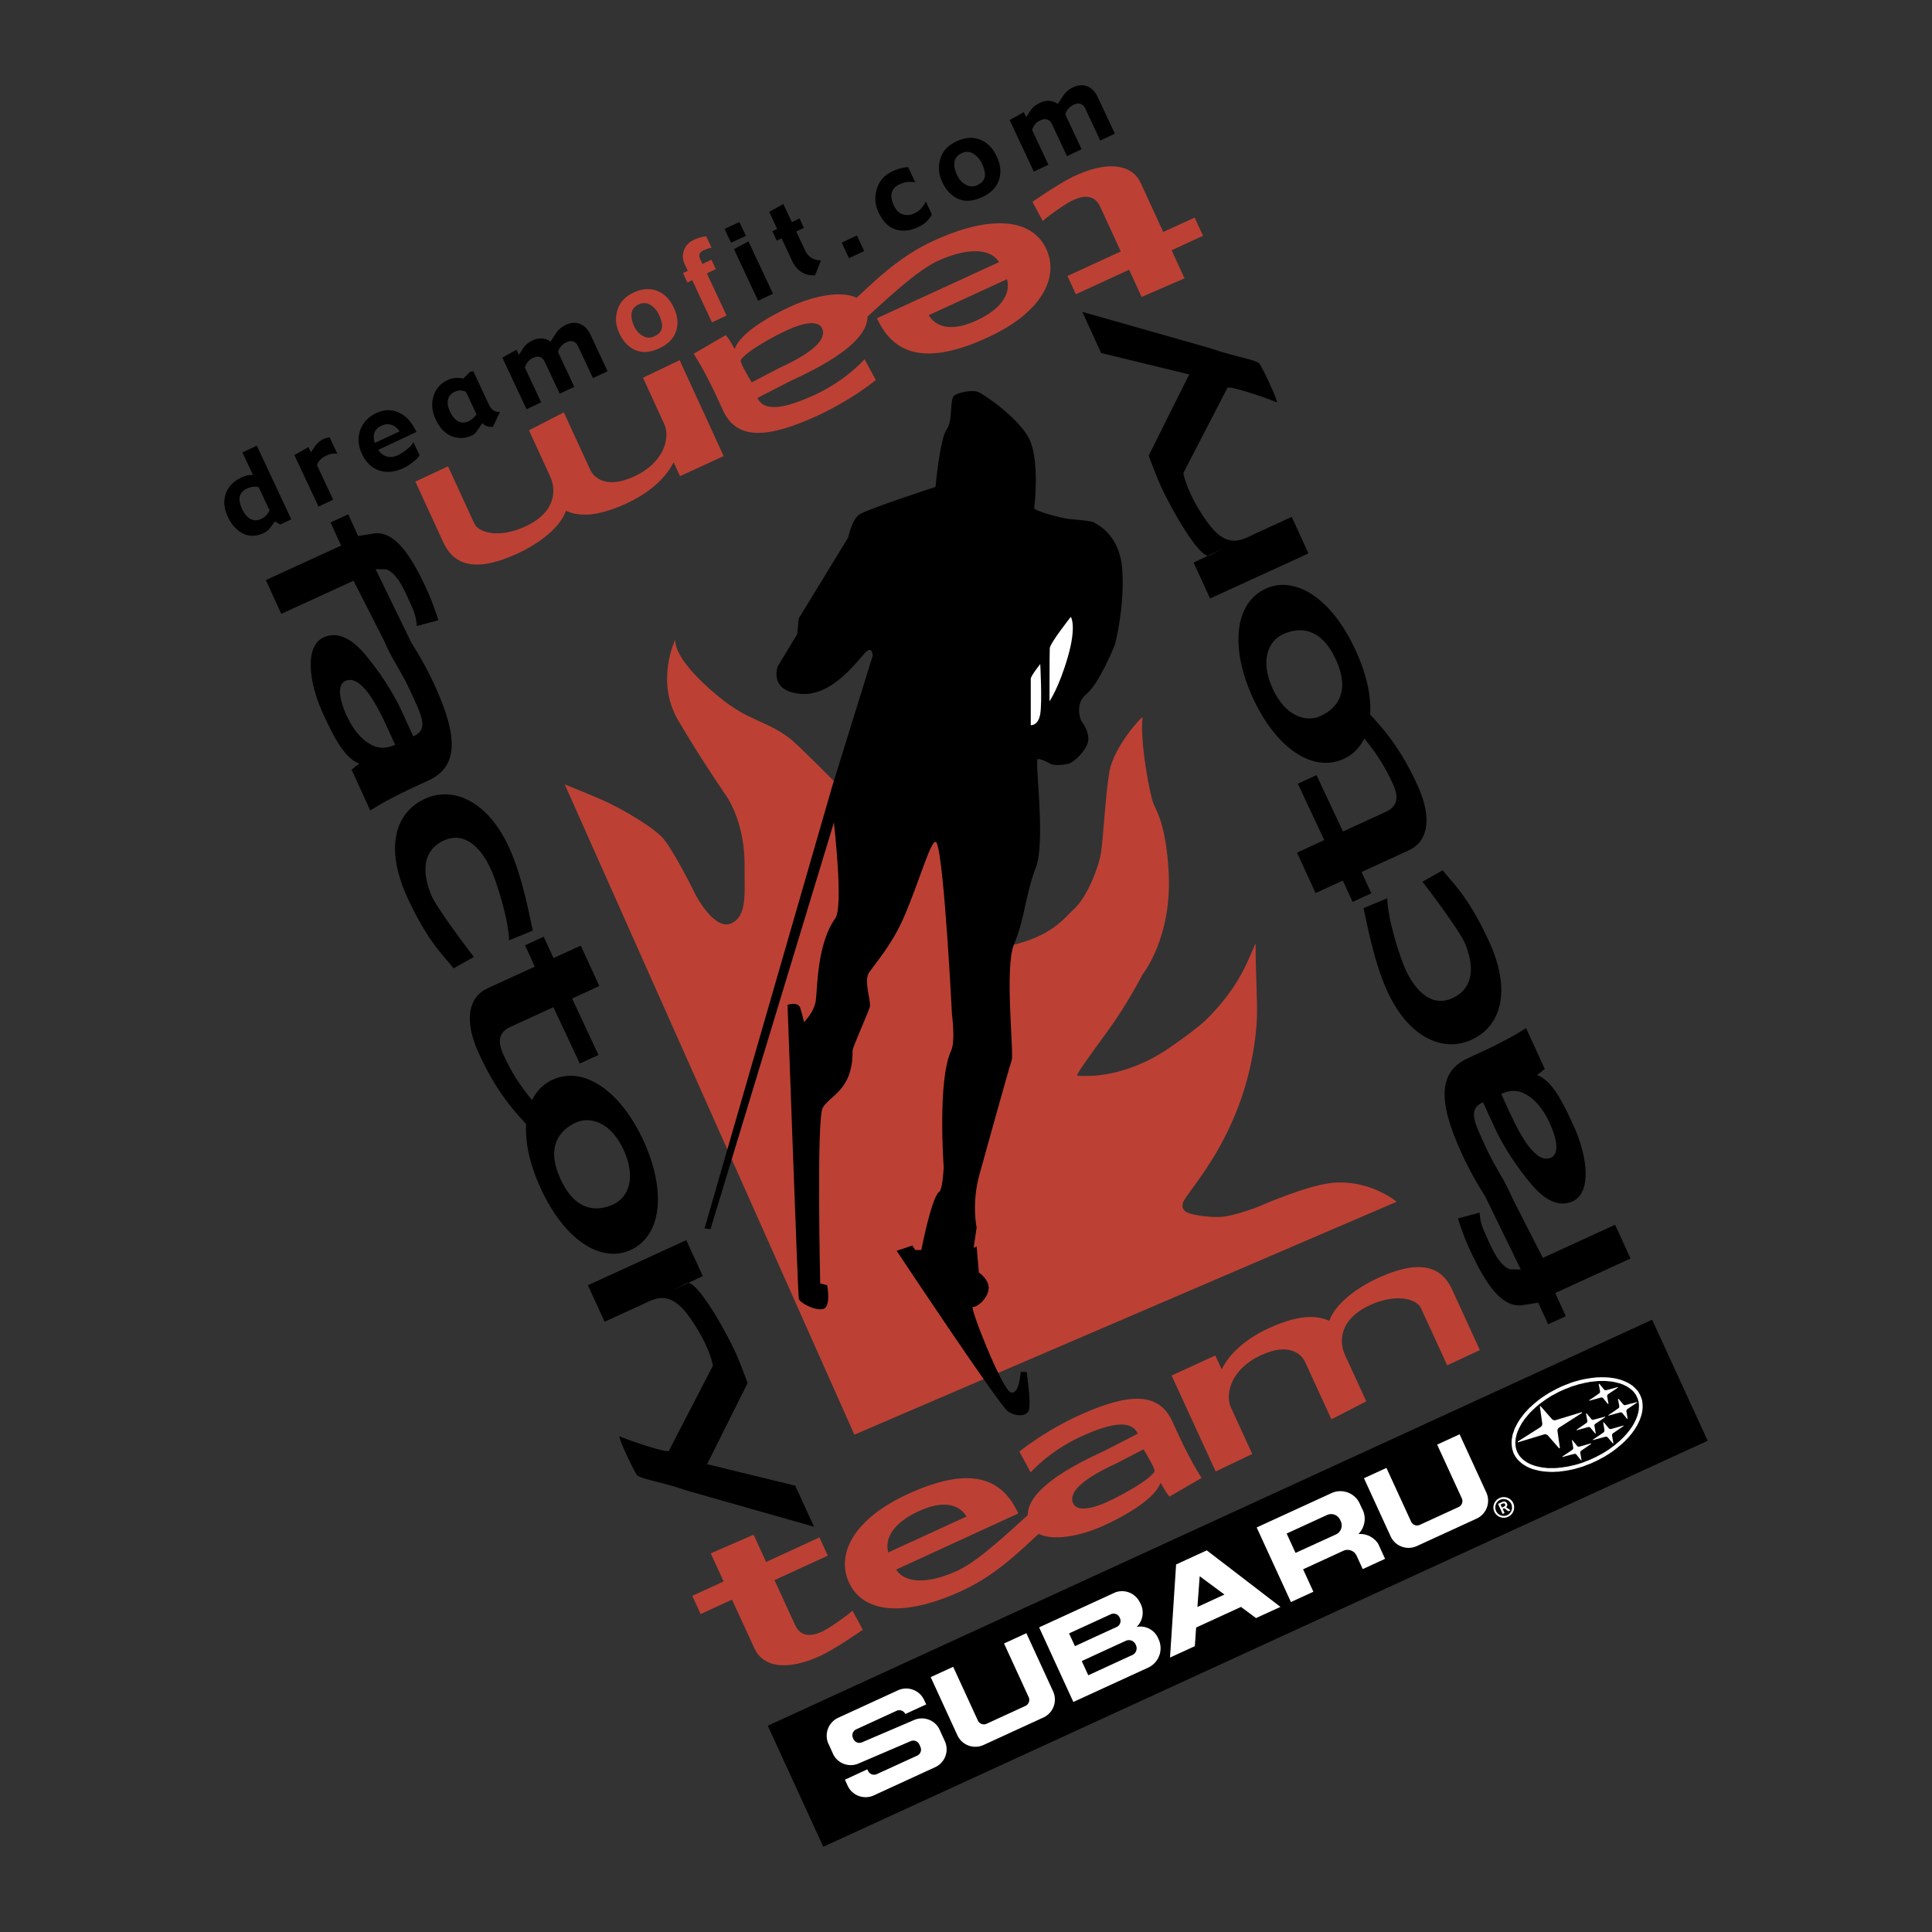 <svg xmlns="http://www.w3.org/2000/svg" width="2500" height="2500" viewBox="0 0 192.756 192.756"><rect x="0" y="0" width="192.756" height="192.756" fill="#333333" stroke="none"/><g fill-rule="evenodd" clip-rule="evenodd"><path fill="#fff" fill-opacity="0" d="M0 0h192.756v192.756H0V0z"/><path d="M60.828 80.156c-1.225-.597-4.484-1.895-4.484-1.895l28.897 64.875 54.107-23.238s-2.668-2.235-6.4-1.885c-2.584.236-7.363 2.363-7.363 2.363s-2.574 1.024-3.965 1.045c-.211.006-1.061.011-2.029-.159-.695-.118-1.857-.269-1.57-1.252.34-1.178 6.436-6.91 7.338-17.661.16-1.915-.086-4.706-.086-8.171 0-.259-.67 1.791-1.803 3.665-1.16 1.91-2.756 3.579-3.471 4.208-.588.514-1.818 1.457-3.43 2.559-2.643 1.807-5.979 2.955-9.068 2.709-.221-.017.938-1.603 3.039-4.491 1.977-2.714 3.459-5.622 3.459-5.622s3.002-3.688 2.59-10.355c-.277-4.455-1.137-5.844-1.492-6.628-.355-.782-1.4-6.296-1.102-8.66.025-.201-2.916 2.929-3.326 5.515-.408 2.589-.594 6.6-.836 8.073-.24 1.479-1.426 4.414-2.65 5.516-1.004.907-2.184 2.76-6.545 3.712-4.361.958-4.496-11.888-4.496-11.888l-7.085-2.318-5.762-2.141s-3.687-3.75-4.5-4.363c-2.44-1.842-4.074-1.673-7.101-4.17-4.84-3.986-4.3-5.73-4.3-5.73s-2.054 4.14.263 8.089c2.318 3.954 4.903 7.698 4.903 7.698s1.796 2.6 1.729 6.93c-.037 2.467.33 4.979-1.4 5.665-1.644.648-3.467-2.833-3.467-2.833s-1.941-3.99-3.161-5.551c-.907-1.175-4.201-3.018-5.433-3.611z" fill="#bc4134"/><path d="M34.032 54.432l-1.055-2.307 1.766-.813.988 2.167 1.437-.232c2.245-.442 3.95 2.385 5.418 5.582.469 1.03.9 2.214 1.153 3.049l-2.153.586c-.041-.421-.077-1.024-.479-1.9-.617-1.354-1.328-3.264-2.544-3.759l-1.092-.02 4.188 8.599-2.379.433-4.006-7.879-7.209 3.306-1.544-3.368 7.511-3.444z"/><path d="M34.454 67.938c1.503-.691 3.1 2.292 4.053 4.361l.915 2.003c-.762.35-1.564.464-2.465-.041-.866-.479-1.715-1.426-2.365-2.837-.756-1.659-.977-3.1-.138-3.486zm3.77-4.619c.123 1.318 1.72 3.455 2.62 5.421 1.251 2.725 1.972 4.006.391 4.728l-1.169-2.548c-.884-1.938-2.312-4.033-3.598-5.578-1.283-1.54-2.725-2.42-4.192-1.746-1.87.855-1.509 4.402-.071 7.543.968 2.102 2.064 4.475 3.641 5.047l-.15.123c-.288.175-.128.104-.618.485l1.864 4.072c.715-.458 1.369-.84 2.096-1.215.711-.366 1.436-.741 2.43-1.195l1.257-.576c2.898-1.329 3.11-4.14.623-9.552-.902-1.966-2.234-4.289-3.512-5.875l-1.612.866zM50.787 93.818c-.024-2.059-1.261-5.891-1.817-7.107-1.128-2.46-2.817-3.717-4.665-2.868-1.813.829-2.426 2.632-1.273 5.474.464 1.149 3.754 5.557 4.253 6.154l-2.033 1.143c-.757-1.05-2.436-2.369-4.583-7.014-2.312-4.999-1.261-8.531 1.731-9.906 2.842-1.303 6.354.247 8.475 5.046 1.354 3.069 1.994 6.91 2.287 8.105l-2.375.973zM53.357 96.443l-.974-2.132 1.864-.854.978 2.131 2.719-1.245 1.848 4.032-2.713 1.251 2.632 5.628-1.864.854-2.636-5.622-4.29 1.968c-.839.381-1.432 1.092-.752 2.642 1.699 3.877 4.227 6.04 4.593 6.385l-1.961 1.045c-.542-.772-2.925-2.724-5.082-7.549-1.422-3.177-1.015-5.479.926-6.375l4.712-2.159z"/><path d="M57.446 112.005c1.467-.675 3.521-.017 4.777 2.729 1.272 2.769.47 4.742-1.039 5.431-1.638.748-3.781.707-5.268-2.542-1.473-3.214-.093-4.877 1.53-5.618zm-2.328-4.275c-2.821 1.292-3.64 5.443-1.184 10.803 2.471 5.386 6.147 7.477 8.969 6.185 3.239-1.488 3.512-6.076 1.304-10.896-2.194-4.789-5.851-7.574-9.089-6.092zM68.47 123.729l1.647 3.588-2.91 1.371 1.35-.691c.999-.236 3.758 4.598 4.861 7.014.179.392 1.045 2.544 1.163 2.997l-3.429-1.628c-.036-.428-.525-2.367-2.308-4.901-2.07-2.945-3.506-1.905-4.917-1.257l-3.604 1.648-1.668-3.641 9.815-4.5z"/><path d="M70.55 146.082l8.79 2.142 1.878 4.099-12.738-3.62c-2.625-.917-4.691-1.137-4.97-1.592-.503-.812-1.966-3.97-1.673-3.809.479.257 4.496 1.642 4.887 1.463l5.808-11.222 2.049 4.465-4.031 8.074zM155.166 129.008l1.055 2.311-1.76.809-.994-2.162-1.438.227c-2.244.448-3.947-2.384-5.416-5.581a26.498 26.498 0 0 1-1.154-3.044l2.154-.587c.041.416.076 1.02.479 1.895.617 1.359 1.328 3.27 2.543 3.759l1.098.026-4.193-8.6 2.379-.433 4.008 7.873 7.209-3.306 1.543 3.367-7.513 3.446z"/><path d="M154.744 115.5c-1.504.69-3.1-2.291-4.053-4.361l-.916-1.998c.768-.351 1.564-.468 2.467.043.865.473 1.715 1.42 2.361 2.836.758 1.658.981 3.095.141 3.48zm-3.769 4.62c-.123-1.313-1.719-3.456-2.621-5.418-1.252-2.724-1.973-4.006-.391-4.732l1.168 2.555c.885 1.931 2.312 4.031 3.6 5.571 1.283 1.54 2.723 2.426 4.191 1.751 1.869-.861 1.508-4.407.072-7.544-.969-2.105-2.064-4.474-3.641-5.046l.148-.129c.289-.175.131-.098.619-.484l-1.863-4.068c-.717.454-1.371.84-2.096 1.211-.711.37-1.438.747-2.432 1.199l-1.256.578c-2.898 1.328-3.111 4.134-.623 9.552.896 1.966 2.234 4.288 3.512 5.869l1.613-.865zM138.41 89.626c.025 2.06 1.262 5.885 1.818 7.102 1.133 2.46 2.816 3.717 4.664 2.867 1.814-.829 2.428-2.631 1.271-5.473-.463-1.149-3.752-5.557-4.252-6.148l2.033-1.148c.758 1.051 2.436 2.369 4.584 7.018 2.312 5.001 1.262 8.533-1.73 9.902-2.842 1.303-6.354-.242-8.475-5.046-1.355-3.064-1.994-6.91-2.287-8.1l2.374-.974zM135.842 87l.973 2.127-1.863.854-.979-2.125-2.719 1.245-1.85-4.031 2.715-1.257-2.633-5.623 1.865-.855 2.635 5.624 4.291-1.967c.84-.387 1.43-1.096.752-2.646-1.699-3.878-4.227-6.04-4.594-6.38l1.961-1.051c.543.778 2.926 2.724 5.082 7.549 1.422 3.182 1.016 5.484-.926 6.374L135.842 87z"/><path d="M131.752 71.439c-1.467.67-3.521.01-4.777-2.729-1.271-2.771-.469-4.742 1.039-5.433 1.639-.752 3.785-.705 5.27 2.54 1.472 3.217.091 4.881-1.532 5.622zm2.328 4.268c2.822-1.292 3.641-5.441 1.184-10.797-2.467-5.392-6.146-7.477-8.969-6.184-3.238 1.483-3.512 6.071-1.303 10.89 2.194 4.794 5.85 7.58 9.088 6.091zM120.729 59.714l-1.643-3.589 2.904-1.375-1.35.696c-.998.236-3.758-4.604-4.859-7.013-.182-.397-1.047-2.544-1.164-3.002l3.428 1.632c.031.423.525 2.364 2.309 4.897 2.07 2.951 3.506 1.911 4.918 1.263l3.604-1.654 1.668 3.646-9.815 4.499z"/><path d="M118.648 37.357l-8.789-2.137-1.875-4.104 12.734 3.62c2.625.921 4.691 1.138 4.969 1.591.504.813 1.967 3.975 1.674 3.815-.479-.263-4.496-1.642-4.887-1.467l-5.809 11.22-2.049-4.465 4.032-8.073z"/><path d="M73.031 159.599l-3.131 1.436-.833-1.817 3.131-1.437-1.287-2.801 4.278-1.859 1.246 2.714 5.319-2.445.835 1.817-5.319 2.446 2.049 4.459c.375.819 1.106 1.405 2.718.664.757-.351 2.652-1.711 3.019-2.081l1.029 1.91c-.819.557-2.97 2.015-4.232 2.596-3.321 1.523-5.71 1.158-6.58-.736l-2.242-4.866zM88.623 154.887c-.381-1.375.474-2.94 3.043-4.119 2.564-1.18 4.073-.607 4.764.535l-7.807 3.584zm14.145-3.93c-1.473 1.304-4.988 4.722-7.219 5.742-2.837 1.308-5.225 1.345-6.138-.104l12.183-5.597c-1.533-3.347-4.5-4.928-11.04-1.926-5.473 2.518-7.125 6.045-5.854 8.81 1.442 3.142 5.689 3.461 11.482.731 3.501-1.647 6.066-4.361 7.513-5.633l-.927-2.023z" fill="#bc4134"/><path d="M107.068 149.989c-.67-1.467 2.291-3.053 4.344-4l2.684-1.396c.377.681 1.211 2.003 1.078 2.235-.496.845-3.25 2.349-4.656 2.992-1.643.756-3.075.988-3.45.169zm-4.238-3.088c1.252-1.345 3.012-2.648 4.969-3.549 2.703-1.24 5.016-1.85 5.721-.31l-3.336 1.709c-1.922.887-4.137 2.015-5.67 3.286-1.533 1.267-2.414 2.683-1.76 4.114.838 1.823 4.355 1.442 7.469.011 2.092-.964 4.955-2.611 5.531-4.162l.066-.024c.176.277.465.911.867 1.334l3.201-1.859a23.922 23.922 0 0 1-1.189-2.039 46.786 46.786 0 0 1-1.168-2.369l-.566-1.225c-1.299-2.823-4.078-3.008-9.455-.535-1.951.896-4.221 2.275-5.803 3.542l1.123 2.076zM116.893 137.24l4.355-2.003.619 1.338.066-.03c.928-1.844 2.879-3.213 4.619-4.011 2.514-1.153 4.52-1.473 6.076-.746.555-1.648 2.641-3.261 4.84-4.27 4.428-2.033 6.426-.998 7.408 1.139l2.771 6.04-3.254 1.523-2.621-5.699c-.408-.896-2.404-1.536-5.094-.304-3.104 1.426-3.068 3.701-2.496 4.948l2.131 4.644-3.477 1.797-2.619-5.705c-.408-.891-1.695-1.936-4.383-.701-3.105 1.428-3.598 3.971-3.027 5.217l2.133 4.645-3.65 1.746-4.397-9.568zM116.057 23.146l3.131-1.437.836 1.817-3.131 1.442 1.287 2.801-4.279 1.858-1.246-2.714-5.318 2.446-.834-1.823 5.318-2.446-2.049-4.453c-.377-.819-1.107-1.405-2.719-.664-.758.345-2.646 1.705-3.012 2.076l-1.037-1.911c.818-.556 2.973-2.014 4.238-2.591 3.316-1.53 5.707-1.164 6.58.731l2.235 4.868zM100.467 27.857c.381 1.379-.475 2.94-3.043 4.119-2.564 1.179-4.073.613-4.764-.53l7.807-3.589zm-14.14 3.929c1.467-1.303 4.989-4.717 7.213-5.742 2.837-1.302 5.228-1.344 6.14.108L87.496 31.75c1.534 3.341 4.506 4.927 11.04 1.921 5.479-2.514 7.131-6.04 5.859-8.811-1.445-3.141-5.695-3.455-11.486-.727-3.501 1.648-6.066 4.356-7.514 5.628l.932 2.025z" fill="#bc4134"/><path d="M82.022 32.759c.674 1.468-2.292 3.053-4.347 3.996l-2.683 1.396c-.375-.681-1.21-2.003-1.076-2.235.495-.845 3.249-2.349 4.654-2.992 1.645-.757 3.076-.985 3.452-.165zm4.238 3.089c-1.251 1.338-3.013 2.646-4.964 3.542-2.708 1.241-5.015 1.85-5.726.31l3.336-1.709c1.921-.882 4.135-2.015 5.67-3.281 1.534-1.267 2.42-2.688 1.76-4.119-.833-1.817-4.355-1.437-7.472-.004-2.09.958-4.953 2.605-5.53 4.154l-.066.032c-.171-.283-.464-.912-.865-1.334l-3.198 1.854c.444.695.819 1.334 1.185 2.043.359.691.726 1.397 1.174 2.365l.561 1.225c1.297 2.823 4.078 3.008 9.459.536 1.952-.896 4.217-2.275 5.798-3.542l-1.122-2.072zM72.198 45.504l-4.356 2.002-.613-1.338-.071.035c-.927 1.839-2.873 3.208-4.619 4.011-2.513 1.154-4.522 1.468-6.076.747-.552 1.648-2.642 3.26-4.84 4.27-4.428 2.033-6.426.992-7.404-1.145l-2.776-6.034 3.255-1.529 2.622 5.706c.405.89 2.409 1.534 5.092.298 3.104-1.426 3.068-3.702 2.497-4.948l-2.132-4.645 3.475-1.791 2.622 5.7c.407.896 1.699 1.935 4.382.7 3.104-1.421 3.6-3.965 3.027-5.212l-2.131-4.645 3.656-1.75 4.39 9.568z" fill="#bc4134"/><path d="M93.334 48.578s.448-4.846 1.118-5.742c.674-.891.226-3.131.823-3.429.599-.299 1.715-.521 2.312-.299.592.227 4.176 2.683 5.143 4.773.971 2.092.521 6.488.449 6.788-.076.299 2.76 1.045 3.508 1.116.74.078 2.234.15 2.533.376.299.222 2.533 1.19 2.758 4.773.223 3.579-.674 7.158-.744 7.38-.078.226-1.566 3.877-2.832 4.922-1.273 1.045-.525 2.683-.525 2.683s.896 1.123.674 2.09c-.227.969-1.422 2.014-1.863 2.163-.449.149-1.494.226-1.793.071-.297-.149-.969-.52-1.344-.52-.371 0 .824 8.203-.221 10.886-1.045 2.687-1.041 4.932-2.164 7.61-.957 2.282.006 10.86-.227 11.554-.369 1.123-2.385 8.43-3.201 11.339-.825 2.91-.299 5.371-.299 5.371l-.299 2.013.299-.149.221 2.61s1.117.741.969 1.711c-.145.972-1.189 1.79-1.566 1.719-.372-.077 2.838 8.053 3.729 8.501.895.443 1.045-2.013 1.045-2.013h.598s.447 3.131.223 3.8c-.223.676-1.268.676-2.086.149-.82-.521-11.113-16.035-11.113-16.035l1.565-.52.299.448h.597s1.021-5.288 1.792-5.819c.35-.241.442-2.461.442-2.461s-.644-8.666.747-11.632c.432-.91.078-3.578.078-3.578s-.768-15.303-1.509-17.095c-.432-1.035-1.726 3.852-3.357 7.533-1.196 2.688-2.74 4.378-3.414 5.386-.556.84.247 2.832.077 3.431-.175.602-1.719 4.025-1.715 4.324.057 4.012-2.343 4.511-2.986 5.741-.613 1.175-.243 17.508-.243 17.508l.69.169s.448 2.234-.448 2.385c-.896.149-2.312-.67-2.384-1.045-.077-.371-1.118-29.305-1.118-29.305s1.041-.376 1.267.3c.222.669.371 1.416.371 1.416s1.045-.97 1.194-2.241c.15-1.267.13-5.607 1.937-8.125.829-1.147-.145-9.546-.145-9.546L70.89 122.628l-.597-.073 12.749-44.149 4.027-12.976s.006-.819-.52-.52c-.521.298-3.208 4.551-6.561 4.325-3.357-.222-2.39-2.76-2.39-2.76l1.941-3.208.15-1.565 4.922-8.054s.371-1.787 1.118-2.311c.747-.521 7.605-2.759 7.605-2.759z"/><path d="M106.836 61.543s-2.07 2.616-2.1 3.13c-.027.521-.027 5.294-.027 5.294s.947-1.354 1.84-4.459c.89-3.105.287-3.965.287-3.965zM103.787 66.253s-.947 1.18-.947 1.469v4.628s.746.087.947-1.123c.201-1.204 0-4.974 0-4.974z" fill="#fff"/><path d="M26.591 51.383a1.626 1.626 0 0 1-.545.397c-.361.169-.705.169-1.029.01-.33-.159-.619-.499-.865-1.021-.237-.509-.314-.931-.227-1.255.088-.33.33-.587.731-.772.216-.104.432-.16.648-.181.222-.016.391.01.515.067l1.071 2.282c-.061.154-.16.314-.299.473zm-.967-6.916l-1.437.676 1.056 2.25c-.202-.015-.392 0-.577.041-.186.047-.391.12-.613.228-.778.36-1.287.9-1.534 1.616-.242.71-.17 1.483.226 2.312.361.762.855 1.308 1.483 1.633.627.324 1.318.308 2.075-.042.088-.041.19-.098.304-.174a.975.975 0 0 0 .243-.207l.577-.776.529.308 1.108-.514-3.44-7.351zM33.666 45.282c-.128-.031-.287-.037-.483-.016s-.407.088-.633.191a2.002 2.002 0 0 0-.613.432 1.763 1.763 0 0 0-.319.51l1.623 3.46-1.463.685-2.41-5.144 1.41-.792.243.52.334-.505c.098-.159.232-.308.387-.458a1.95 1.95 0 0 1 .474-.328 2.18 2.18 0 0 1 .416-.155c.108-.026.196-.042.263-.042l.771 1.642zM37.395 44.194c-.124-.371-.134-.705-.042-1.003.098-.299.336-.542.717-.716.324-.155.644-.186.952-.098.315.093.599.314.845.66l-2.472 1.157zm2.404-3.031c-.725-.335-1.477-.315-2.255.051-.782.365-1.313.927-1.597 1.688-.277.758-.22 1.561.17 2.399.392.83.958 1.375 1.704 1.632.742.258 1.566.175 2.477-.252.232-.108.521-.288.859-.546.34-.251.577-.494.701-.715l-.603-1.297c-.139.232-.361.474-.668.721-.31.247-.608.438-.892.572-.359.164-.705.216-1.04.149-.34-.073-.649-.299-.922-.68l3.815-1.787c-.446-.957-1.028-1.607-1.749-1.935zM47.254 41.667c-.148.15-.324.273-.525.371-.36.165-.695.165-1.014-.004-.318-.165-.581-.464-.782-.896-.257-.54-.33-.978-.226-1.313.098-.335.309-.577.633-.726.222-.108.433-.149.628-.138.196.015.366.057.521.133l1.045 2.236a1.45 1.45 0 0 1-.28.337zm1.973-.732c-.18-.123-.335-.328-.469-.611l-1.539-3.286-.32.051-.685.69c-.12-.051-.335-.077-.639-.073-.308 0-.607.073-.9.208-.727.339-1.206.88-1.426 1.622-.228.742-.155 1.514.227 2.322.391.844.927 1.396 1.601 1.663.674.263 1.359.232 2.049-.092.057-.026.124-.073.201-.134.071-.057.123-.108.149-.139l.658-.938c.12.139.273.243.458.304.191.067.387.082.588.057l.7-1.479c-.256.01-.472-.041-.653-.165zM60.618 37.038l-1.458.685-1.514-3.229a.803.803 0 0 0-.428-.408c-.196-.087-.432-.061-.709.067a1.399 1.399 0 0 0-.546.417c-.14.169-.237.351-.293.546l1.626 3.476-1.457.684-1.513-3.227a.784.784 0 0 0-.428-.407c-.196-.088-.432-.067-.705.067a1.402 1.402 0 0 0-.587.463 1.63 1.63 0 0 0-.242.495l1.627 3.476-1.462.685-2.41-5.148 1.41-.788.238.505.406-.613c.134-.206.283-.371.443-.495.165-.128.339-.236.524-.324.34-.161.66-.222.963-.195.304.024.577.128.819.308l.562-.85a2.28 2.28 0 0 1 .422-.468c.165-.133.351-.253.55-.351.511-.236.984-.268 1.422-.088.438.181.778.526 1.02 1.037l1.72 3.68z"/><path d="M66.034 32.744c-.067.34-.313.613-.746.813a1.195 1.195 0 0 1-1.144-.037c-.375-.206-.669-.53-.875-.972-.222-.479-.31-.912-.258-1.297.053-.387.299-.687.741-.893a1.156 1.156 0 0 1 1.139.063c.371.226.654.546.85.968.262.561.36 1.014.293 1.355zm-.485-3.728c-.72-.278-1.503-.217-2.343.18-.839.391-1.375.974-1.605 1.746-.238.768-.175 1.534.186 2.296.391.839.931 1.405 1.622 1.7.69.293 1.487.226 2.394-.197.845-.396 1.391-.957 1.644-1.688.247-.726.175-1.514-.222-2.357-.398-.851-.955-1.407-1.676-1.68zM70.992 24.716c-.108.01-.242.047-.412.103-.165.062-.304.114-.417.171-.196.087-.314.206-.365.35-.051.145-.031.314.061.52l.226.474.892-.423.442.942-.896.422 1.967 4.203-1.457.685-1.968-4.207-.484.226-.441-.942.484-.222-.31-.664a1.734 1.734 0 0 1-.072-1.385c.17-.464.494-.809.969-1.031.241-.108.473-.196.711-.257a1.95 1.95 0 0 1 .544-.083l.526 1.118z" fill="#bc4134"/><path d="M74.417 23.526l-1.483.695-.648-1.375 1.483-.695.648 1.375zm2.703 5.784l-1.483.694-2.41-5.144 1.448-.778 2.445 5.228zM81.909 25.977l-.593 1.493c-.524.026-.978-.087-1.359-.334-.385-.246-.695-.613-.921-1.096l-1.057-2.257-.483.222-.438-.937.479-.226-.792-1.699 1.41-.789.845 1.803.768-.36.436.941-.762.36.859 1.839c.175.371.397.638.681.803.278.165.587.243.927.237zM86.223 25.046l-1.518.715-.731-1.554 1.52-.711.729 1.55zM92.97 21.384c-.057.154-.196.356-.417.608-.222.252-.546.473-.963.674-.797.371-1.544.442-2.25.222-.701-.222-1.267-.799-1.699-1.721-.346-.735-.396-1.503-.16-2.306.238-.804.747-1.385 1.529-1.751.324-.153.628-.263.917-.328.283-.067.509-.104.68-.104l.709 1.52a2.832 2.832 0 0 0-.844-.036 2.696 2.696 0 0 0-.737.232c-.396.185-.648.458-.756.813-.104.356-.037.782.2 1.293.222.479.526.776.902.885a1.49 1.49 0 0 0 1.102-.082c.318-.148.566-.324.741-.525.175-.2.318-.428.442-.674l.604 1.28zM98.252 17.656c-.066.34-.318.613-.746.814a1.188 1.188 0 0 1-1.143-.037c-.376-.206-.67-.529-.881-.974-.22-.479-.308-.911-.257-1.297.057-.385.303-.685.748-.89.385-.181.762-.159 1.133.061.369.228.652.546.854.969.261.561.358 1.013.292 1.354zm-.488-3.732c-.723-.273-1.499-.212-2.343.186-.84.391-1.375.972-1.607 1.745-.23.767-.169 1.534.186 2.296.397.84.937 1.406 1.623 1.699.689.293 1.488.227 2.4-.196.844-.397 1.389-.957 1.637-1.688.252-.725.18-1.514-.217-2.359-.396-.85-.959-1.406-1.679-1.683zM111.234 13.337l-1.463.685-1.51-3.229a.813.813 0 0 0-.426-.412c-.201-.083-.438-.063-.711.071a1.49 1.49 0 0 0-.553.412c-.133.171-.23.356-.287.552l1.627 3.476-1.461.685-1.51-3.229a.82.82 0 0 0-.428-.412c-.195-.082-.432-.062-.711.067-.256.123-.453.277-.58.468a1.6 1.6 0 0 0-.248.495l1.627 3.475-1.457.679-2.41-5.144 1.41-.788.238.505.4-.617c.139-.202.283-.367.449-.495.158-.124.334-.232.525-.319.334-.159.658-.227.961-.2.305.025.576.134.814.313l.566-.849c.113-.175.254-.33.416-.468.166-.139.352-.253.557-.351.512-.236.979-.267 1.418-.087.441.175.775.52 1.018 1.035l1.729 3.682zM76.6 172.177l88.232-40.509 5.545 12.075-88.236 40.509-5.541-12.075z"/><path d="M152.582 143.09l-1.145.726c-.01.016-.016.032-.01.053.01.015.025.03.051.024l2.57-.782a.403.403 0 0 1 .391.113l1.092 1.251c.02.017.047.026.066.017a.05.05 0 0 0 .031-.057l-.236-1.648a.345.345 0 0 1 .164-.356l2.271-1.456c.021-.011.021-.031.01-.051-.006-.021-.02-.027-.045-.027l-2.58.789a.4.4 0 0 1-.381-.108l-1.107-1.267c-.012-.021-.037-.031-.057-.021-.021.004-.031.036-.031.057l.236 1.669a.396.396 0 0 1-.164.359l-1.126.715zM156.479 145.206l.578-.148a.21.21 0 0 1 .221.065l.457.567c.006.005.018.016.047 0 .021-.012.018-.021.004-.036l-.121-.711a.211.211 0 0 1 .092-.206l.984-.674c.01-.006.016-.021.01-.031-.006-.01-.016-.016-.031-.021l-1.148.319c-.088.017-.17-.004-.227-.077l-.453-.556c-.01-.021-.029-.021-.029-.021-.033.016-.037.03-.027.047l.125.711c.014.087-.021.158-.088.216l-.99.664c-.004.016-.01.03-.004.041.004.006.016.016.025.01l.575-.159zM159.461 143.275l-.531.351c-.006.01-.016.025-.01.036.004.01.021.015.031.01l1.225-.329a.265.265 0 0 1 .232.071l.488.576c.006.021.027.032.057.021.01-.004.01-.03.01-.051l-.127-.741c-.018-.078.029-.165.088-.216l1.051-.722c.014-.005.02-.021.02-.03-.01-.011-.02-.017-.047-.017l-1.221.341a.255.255 0 0 1-.221-.078l-.484-.587a.26.26 0 0 0-.035-.01c-.031.017-.027.026-.031.041l.123.751a.28.28 0 0 1-.098.223l-.52.36zM159.656 141.726l.494-.335c.004-.01.01-.026.004-.036-.004-.011-.02-.015-.029-.011l-1.154.304c-.07.026-.154-.01-.205-.066l-.453-.557c-.016-.004-.031-.01-.053 0-.01 0-.016.016-.02.032l.129.705a.218.218 0 0 1-.092.21l-.975.67c-.025.011-.02.021-.016.026.006.01.01.021.037.021l1.137-.31c.088-.015.166.006.221.073l.459.556c.006.021.031.021.043.015.02-.01.023-.02.023-.047l-.127-.705a.22.22 0 0 1 .082-.216l.495-.329zM159.053 139.366l-.492.33c-.012.006-.006.016 0 .026.004.01.01.021.023.024l1.148-.313a.207.207 0 0 1 .223.073l.453.556c.01.021.035.021.047.015.014-.01.02-.024.02-.047l-.125-.709a.234.234 0 0 1 .078-.212l.99-.664c.004-.017.014-.03.004-.036 0-.015-.014-.015-.025-.015l-1.154.308a.206.206 0 0 1-.205-.067l-.463-.566c-.01-.004-.027-.01-.047-.004-.01.004-.025.026-.02.036l.127.716a.197.197 0 0 1-.092.206l-.49.343zM160.969 140.85l-.494.335c-.01 0-.016.015-.01.025.004.01.02.016.031.021l1.152-.314a.23.23 0 0 1 .223.073l.451.557c.012.021.027.024.047.014.016-.01.021-.02.016-.04l-.117-.711a.24.24 0 0 1 .082-.216l.982-.664c.012-.017.018-.026.012-.037-.006-.01-.021-.015-.031-.01l-1.154.304c-.062.016-.164-.005-.207-.067l-.463-.551c-.006-.01-.02-.016-.039-.006-.012 0-.027.022-.021.032l.129.705c.01.077-.021.165-.098.206l-.491.344zM84.298 177.559l.272.603c0-.01 0 0 0 0a1.975 1.975 0 0 0 2.616.962l6.117-2.812a1.963 1.963 0 0 0 .963-2.6l-.582-1.267a1.962 1.962 0 0 0-2.533-.818l-5.145 2.204a.659.659 0 0 1-.864-.335l-.042-.087a.66.66 0 0 1 .325-.872l4.021-1.848a.664.664 0 0 1 .88.319l2.08-.959-.206-.442a1.971 1.971 0 0 0-2.605-.967l-5.962 2.739a1.974 1.974 0 0 0-.978 2.609l.012.012.503 1.108a1.965 1.965 0 0 0 2.534.818l.01-.006 5.155-2.209a.655.655 0 0 1 .85.329l.108.237a.662.662 0 0 1-.315.881l-4.036 1.848a.657.657 0 0 1-.87-.328l-.073-.15-2.235 1.031zM92.855 167.326l2.668 5.81c0-.01 0 0 0 0a1.97 1.97 0 0 0 2.615.957l5.967-2.739a1.97 1.97 0 0 0 .965-2.601l-2.668-5.808-1.107.509-1.123.516 2.457 5.35a.662.662 0 0 1-.324.881l-3.877 1.781a.657.657 0 0 1-.871-.334l-2.457-5.35-1.122.514-1.123.514zM136.084 147.481l2.662 5.81c0-.012 0 0 0 0a1.97 1.97 0 0 0 2.605.962l.01-.004 5.959-2.736a1.966 1.966 0 0 0 .971-2.604l-2.666-5.808-2.24 1.03 2.457 5.35a.655.655 0 0 1-.314.875l-3.879 1.781a.65.65 0 0 1-.863-.324l-2.461-5.359-2.241 1.027z" fill="#fff"/><path d="M158.982 145.479l.076-.037.145-.066.148-.078.145-.077.139-.075.156-.084.139-.077.139-.082.133-.087.139-.088.135-.088.135-.094.133-.098.123-.092.129-.098.125-.088.117-.104.119-.102.117-.098.109-.098.119-.104.102-.102.107-.098.104-.11.098-.102.1-.118.092-.098.092-.114.082-.098.084-.107.078-.108.076-.118.082-.104.066-.103.068-.114.066-.113.057-.108.057-.108.047-.102.057-.107.041-.104.035-.107.047-.104.035-.102.021-.104.035-.108.027-.098.014-.098.021-.103.01-.104.006-.092.004-.098.006-.088.006-.094-.012-.092-.01-.181-.025-.082-.016-.087-.02-.088-.027-.083-.025-.082-.066-.154-.037-.067-.029-.077-.047-.071-.045-.078-.059-.066-.051-.067-.047-.077-.066-.062-.062-.067-.066-.062-.072-.062-.078-.056-.07-.053-.084-.055-.07-.058-.1-.053-.08-.055-.094-.043-.104-.045-.092-.053-.098-.035-.115-.042-.098-.041-.107-.03-.119-.026-.111-.031-.238-.057-.129-.024-.129-.021-.123-.017-.133-.01-.135-.017-.135-.01-.133-.011h-.129l-.145-.004-.139.004h-.155l-.139.007-.15.01-.145.021-.148.006-.154.024-.145.011-.154.021-.148.036-.156.021-.148.036-.16.037-.148.034-.16.037-.16.036-.152.052-.311.092-.154.047-.148.057-.16.061-.15.063-.154.056-.158.062-.145.062-.078.036-.078.036-.145.066-.158.073-.139.077-.129.071-.164.088-.139.071-.141.077-.139.088-.148.094-.135.087-.129.077-.127.098-.135.098-.125.093-.121.087-.135.099-.119.103-.107.088-.131.103-.111.114-.107.092-.109.109-.107.098-.104.107-.104.103-.088.114-.098.102-.076.108-.094.104-.092.108-.082.107-.072.118-.072.104-.072.102-.066.114-.062.113-.057.108-.057.108-.057.107-.045.103-.047.104-.047.104-.031.107-.037.099-.035.112-.021.104-.023.092-.027.104-.014.103-.012.099v.099l-.021.087-.004.098.01.092.004.088.006.094.012.092.016.088.014.081.027.084.023.081.027.084.025.081.031.067.037.077.045.077.047.072.041.072.047.072.113.139.061.066.068.062.061.066.068.062.07.051.084.058.07.057.088.056.084.057.092.051.094.043.092.051.098.036.104.046.102.036.113.041.109.032.107.035.119.025.117.025.119.032.129.021.129.024.125.017.121.01.141.021.133.011.145.006.139-.006.135.006H155.106l.145-.006.148-.011.145-.021.148-.01.145-.017.154-.024.166-.031.143-.016.15-.026.164-.035.145-.036.15-.031.158-.036.158-.04.152-.042.148-.046.164-.052.154-.046.156-.058.148-.061.17-.067.139-.052.15-.057.154-.073.148-.065.074-.035zm-3.42-7.04l.076-.035.154-.073.156-.066.158-.062.172-.067.148-.057.16-.062.158-.062.156-.051.164-.053.152-.047.172-.041.164-.051.15-.036.158-.035.16-.036.166-.031.158-.026.156-.026.164-.024.154-.026.154-.01.16-.026.145-.011.158-.01h.154l.15-.01.145.005h.148l.145.005.145.006.148.01.129.011.139.021.15.016.129.021.127.024.135.032.129.025.117.036.119.026.123.041.115.041.117.051.113.042.104.046.107.057.109.047.098.062.107.057.088.067.082.051.092.067.078.066.082.082.076.067.074.077.066.071.078.084.064.071.053.088.051.093.053.082.047.098.039.073.037.092.041.098.031.088.035.104.031.092.01.104.018.108.01.102.01.099.004.211.006.114-.016.103-.01.107-.004.108-.031.124-.016.113-.031.108-.031.118-.029.107-.043.114-.041.112-.041.124-.051.108-.057.118-.051.118-.064.114-.061.118-.066.113-.068.112-.088.124-.07.119-.084.103-.082.123-.092.114-.088.107-.098.118-.092.114-.104.103-.104.107-.113.124-.102.104-.121.103-.111.114-.119.098-.129.107-.119.098-.121.108-.135.098-.129.103-.135.1-.117.085-.15.094-.145.104-.133.081-.15.092-.133.088-.15.083-.154.077-.139.078-.312.164-.156.072-.154.071-.154.073-.154.071-.148.057-.16.062-.164.062-.162.062-.158.062-.164.052-.156.046-.164.053-.16.04-.148.047-.17.041-.16.037-.164.03-.16.035-.154.026-.16.025-.154.025-.154.021-.16.016-.152.026-.162.011h-.148l-.148.01-.15.011h-.154l-.143-.006-.145-.005-.129-.01-.16-.011-.133-.01-.15-.011-.129-.026-.139-.016-.125-.025-.133-.036-.119-.026-.133-.03-.125-.041-.117-.026-.113-.041-.119-.051-.113-.041-.113-.047-.107-.057-.094-.047-.098-.061-.199-.125-.088-.061-.084-.057-.082-.082-.076-.067-.084-.073-.07-.071-.068-.071-.07-.088-.064-.077-.055-.077-.057-.094-.051-.082-.053-.094-.041-.087-.037-.076-.035-.104-.025-.094-.037-.098-.045-.195-.01-.112-.027-.201v-.103l-.006-.114v-.107l.018-.222.02-.103.02-.113.018-.114.023-.108.027-.112.047-.118.041-.113.035-.125.041-.107.051-.123.059-.104.061-.124.057-.108.061-.122.068-.114.072-.113.068-.112.086-.124.076-.108.1-.124.076-.108.094-.112.088-.113.102-.114.104-.107.098-.112.104-.108.113-.114.117-.098.119-.113.113-.103.119-.098.127-.108.121-.098.127-.108.135-.098.129-.093.143-.103.135-.083.135-.098.148-.092.135-.088.148-.088.15-.083.148-.082.148-.077.156-.083.139-.077.16-.072.072-.039zM109.334 163.274l2.084-.953a.66.66 0 0 0 .32-.869l-.031-.067a.658.658 0 0 0-.871-.335l-4.176 1.916.588 1.272 2.086-.964zm.791 1.437l-2.197 1.015.65 1.416 4.4-2.023a.737.737 0 0 0 .355-.978l-.035-.077a.734.734 0 0 0-.973-.361l-2.2 1.008zm-6.451-2.349l7.611-3.495a1.969 1.969 0 0 1 2.451 1.03c.041.056.066.118.092.175a1.98 1.98 0 0 1-.422 2.245 1.926 1.926 0 0 1 2.127 1.102l.066.139a2.135 2.135 0 0 1-1.057 2.827l-7.455 3.419-3.413-7.442zM119.58 158.8l-.113 1.529 2.697-1.24-2.471-1.829-.113 1.54zm-2.24-2.714l3.064-1.405 7.348 5.639-2.436 1.116-1.498-1.112-4.48 2.056-.129 1.859-2.477 1.137.608-9.29zM130.377 152.079l-2.008.923.887 1.931 4.027-1.839a.987.987 0 0 0 .492-1.302l-.072-.159a.986.986 0 0 0-1.311-.479l-2.015.925zm-4.998.316l7.459-3.424a2.122 2.122 0 0 1 2.824 1.045l.24.525c.016.041.047.071.062.112.375.814.186 1.762-.434 2.4a2.137 2.137 0 0 1 1.979.983l.68 1.488-2.23 1.024-.613-1.34a.997.997 0 0 0-1.316-.488l-4.021 1.849 1.029 2.239-2.24 1.03-3.419-7.443zM150.254 150.37l.453.314-.217.098-.412-.309-.154.072.186.411-.191.088-.461-1.005.363-.163c.254-.12.434-.077.52.108a.33.33 0 0 1 .018.283c-.023.062-.105.103-.105.103zm-.402.041l.129-.062c.176-.081.232-.169.186-.267-.045-.108-.143-.118-.305-.043l-.148.067.138.305zm-.586.34a.841.841 0 0 0 1.121.413.845.845 0 0 0-.705-1.535.844.844 0 0 0-.416 1.122zm1.709-.786a1.03 1.03 0 0 1-.51 1.363 1.032 1.032 0 0 1-1.375-.499 1.032 1.032 0 0 1 .516-1.365 1.028 1.028 0 0 1 1.369.501z" fill="#fff"/></g></svg>
